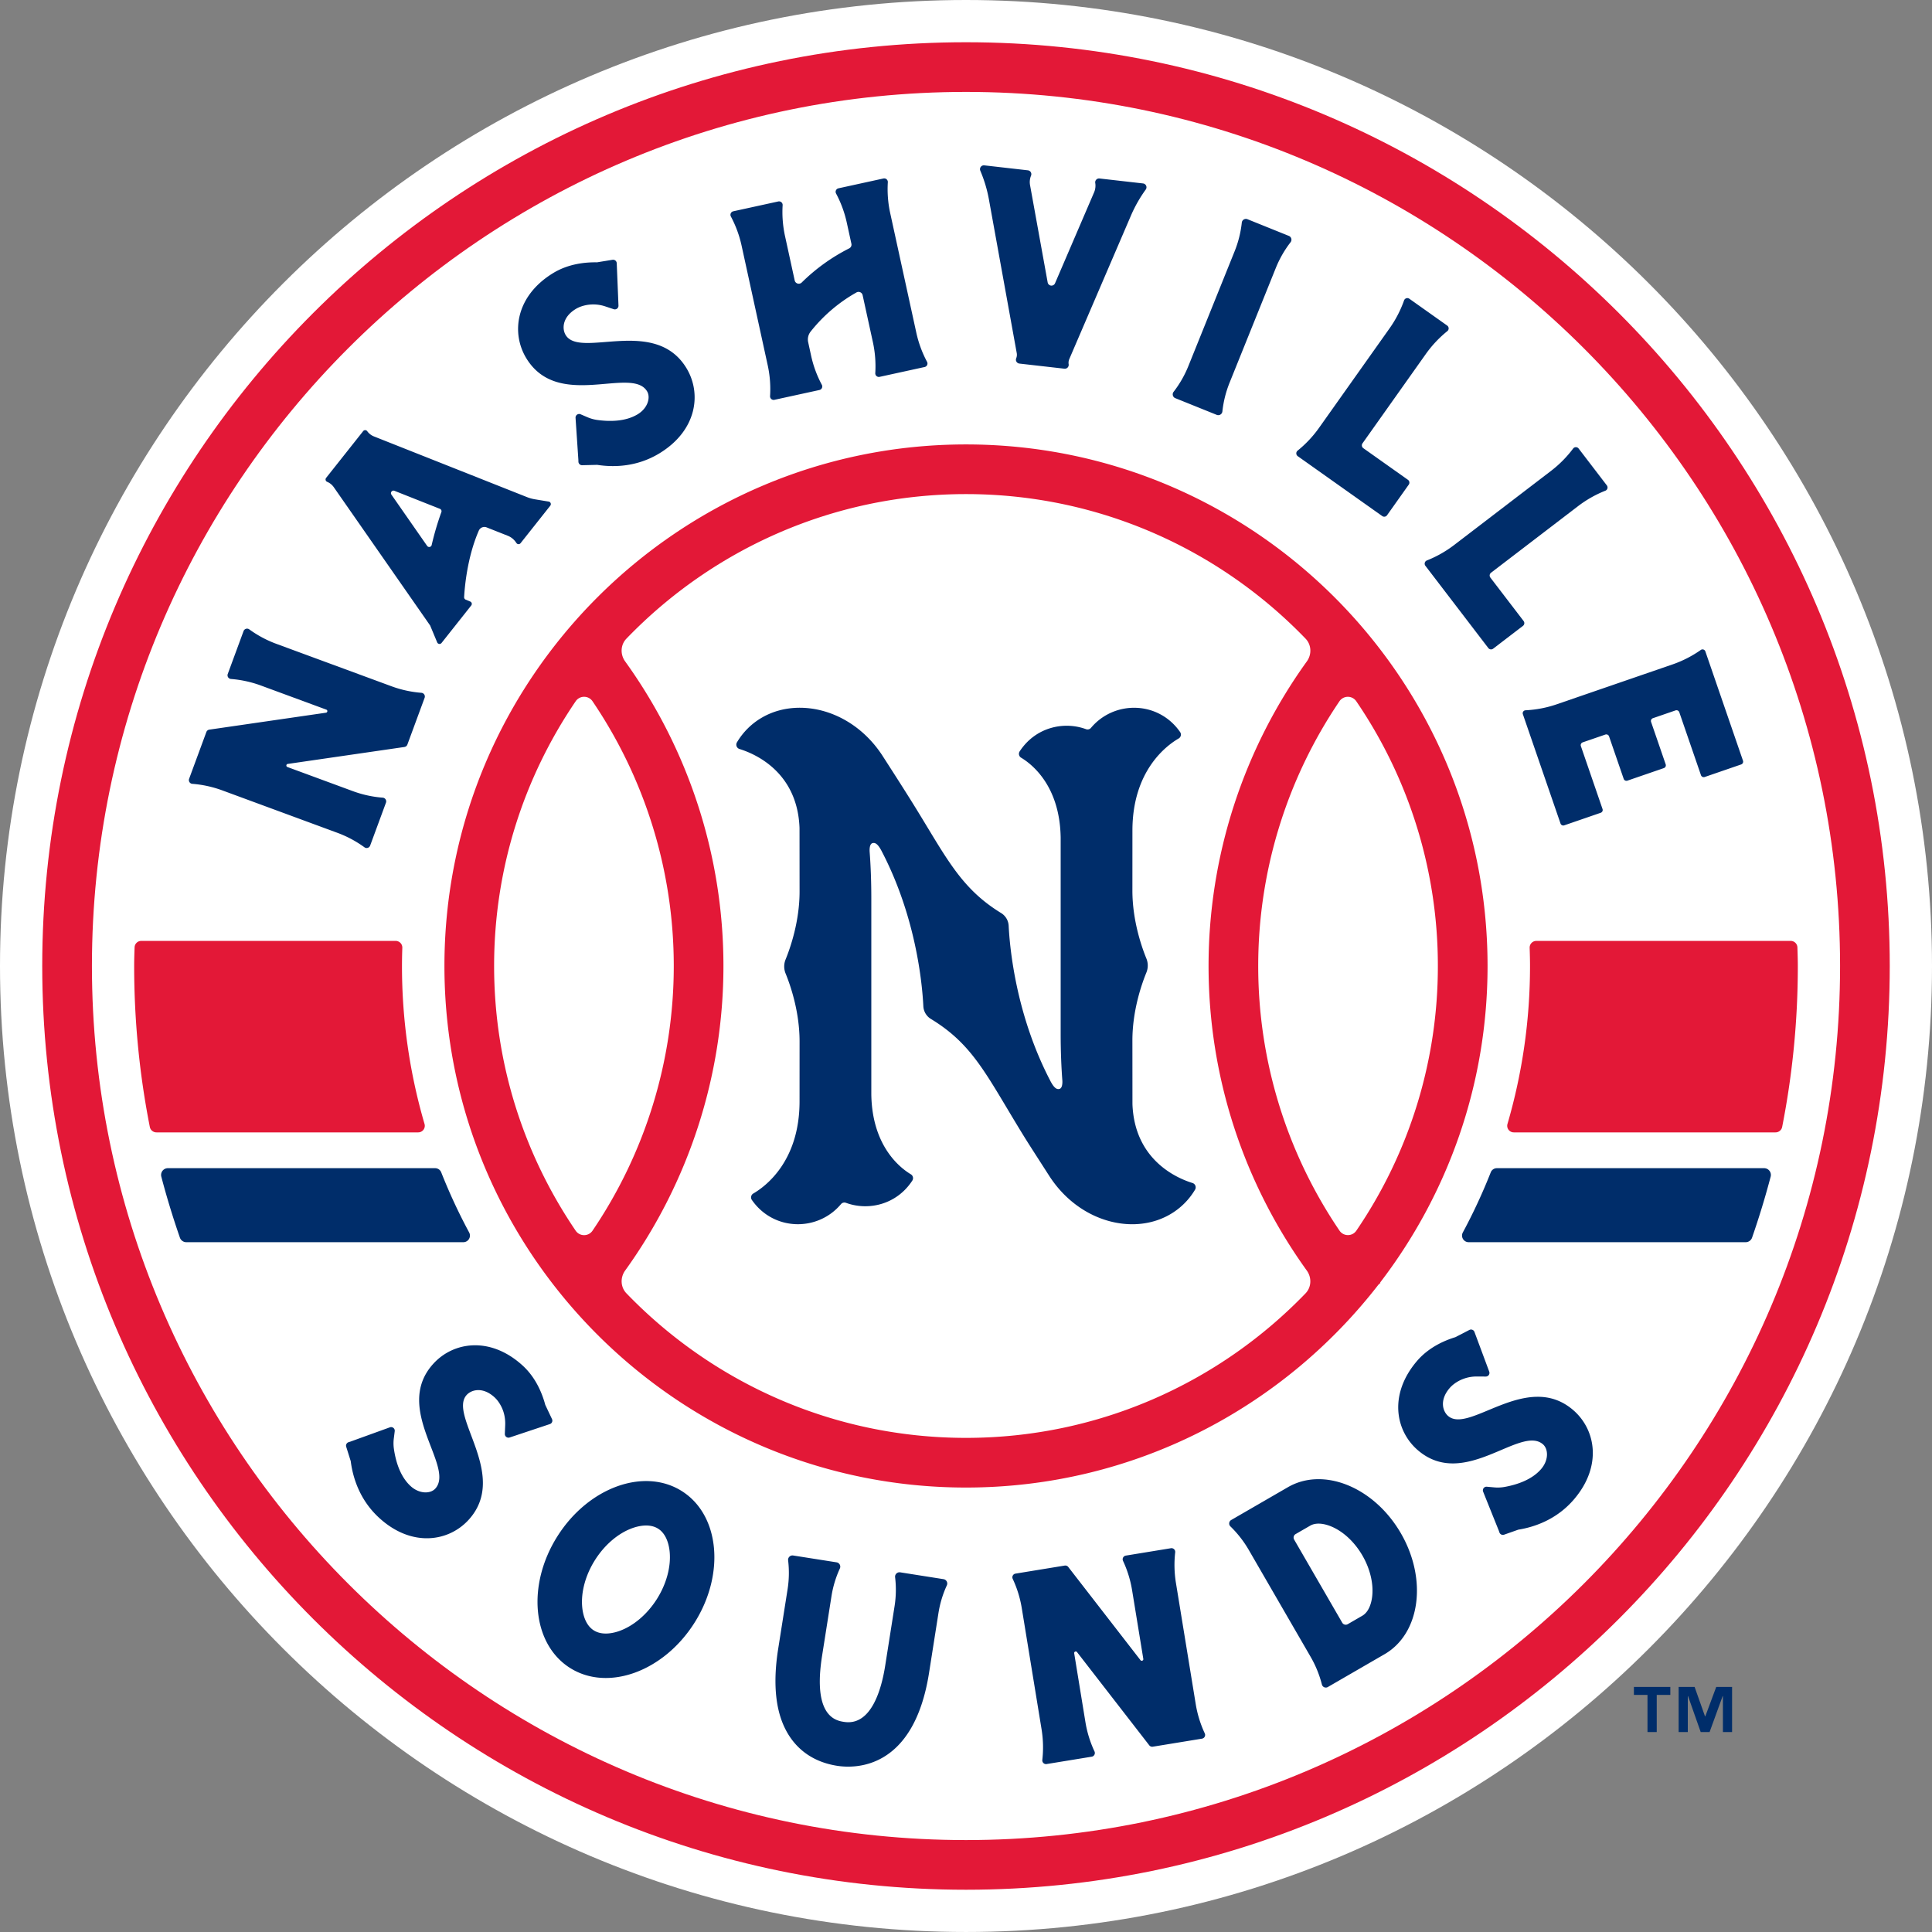 <svg version="1.1" id="Layer_1" xmlns="http://www.w3.org/2000/svg" x="0" y="0" viewBox="0 0 144.003 144.002" xml:space="preserve"><rect x="0" y="0" width="144.003" height="144.002" fill="#808080" stroke="none"/><style>.st0{fill:#002d6a}.st2{fill:#e31837}</style><path class="st0" d="M127.104 127.932h-.018l-.778-2.198h-1.19v3.364h.683v-2.679h.019l.942 2.679h.664l.974-2.679h.019v2.679h.683v-3.364h-1.18zM121.784 126.332h1.013v2.766h.689v-2.766h1.013v-.598h-2.715z"/><g><path d="M72.001 0C32.299 0 0 32.299 0 72.001c0 39.701 32.299 72.001 72.001 72.001 39.701 0 72.002-32.3 72.002-72.001C144.003 32.299 111.702 0 72.001 0" fill="#fff"/><path class="st0" d="M18.154 47.039l-1.178 3.196a.277.277 0 00.239.373c.763.06 1.516.224 2.234.489l4.872 1.795c.116.042.098.211-.024.23l-8.695 1.262a.278.278 0 00-.221.179l-1.286 3.487a.278.278 0 00.239.373c.763.06 1.515.224 2.234.489l8.581 3.163a8.317 8.317 0 012.017 1.079c.149.109.36.044.424-.129l1.178-3.196a.278.278 0 00-.239-.374 8.261 8.261 0 01-2.234-.489l-4.873-1.796c-.116-.043-.098-.212.024-.23l8.697-1.263a.277.277 0 00.221-.179l1.285-3.486a.277.277 0 00-.239-.373 8.299 8.299 0 01-2.234-.489l-8.58-3.162a8.324 8.324 0 01-2.018-1.079.279.279 0 00-.424.13M31.836 40.688l-2.661-3.82c-.108-.154.051-.354.225-.285l3.391 1.344a.19.19 0 01.107.242 21.7 21.7 0 00-.723 2.454.188.188 0 01-.339.065zm-4.464-8.548a.189.189 0 00-.302-.007l-2.763 3.487a.19.19 0 00.076.293c.2.083.372.222.495.399l7.19 10.321-.003-.001.521 1.249a.19.19 0 00.323.045l2.216-2.798a.189.189 0 00-.076-.292l-.338-.141a.19.19 0 01-.117-.184c.03-.577.2-2.918 1.094-4.96a.453.453 0 01.582-.242l1.581.626c.23.092.43.247.576.448l.07.098a.19.19 0 00.303.007l2.216-2.797a.19.19 0 00-.118-.305l-1.033-.171a2.832 2.832 0 01-.586-.163L27.874 32.53a1.136 1.136 0 01-.502-.39M42.166 24.978c-.284-.462-.258-1.33.737-1.941.254-.156.542-.251.839-.305a2.832 2.832 0 011.396.113l.604.201a.271.271 0 00.357-.269l-.13-3.157a.27.27 0 00-.315-.256l-1.149.187.017.002c-.939-.019-2.19.123-3.31.812-2.784 1.712-3.131 4.47-1.972 6.355 2.379 3.869 7.826.553 8.985 2.438.284.463.059 1.257-.682 1.712-.904.556-2.08.563-3.023.433a2.888 2.888 0 01-.751-.212l-.492-.212a.27.27 0 00-.378.267l.211 3.138.003.125c.003.15.128.269.277.266l1.121-.027-.005-.001c1.181.185 2.951.185 4.674-.875 2.784-1.712 3.13-4.47 1.971-6.356-2.364-3.845-7.897-.671-8.985-2.438M65.85 13.303l-3.355.733a.267.267 0 00-.179.387c.365.684.635 1.415.8 2.173l.344 1.572a.31.31 0 01-.161.343 14.068 14.068 0 00-3.542 2.546.312.312 0 01-.524-.155l-.72-3.301a8.4 8.4 0 01-.179-2.308.267.267 0 00-.324-.277l-3.355.733a.268.268 0 00-.179.387c.365.685.634 1.416.799 2.173l1.945 8.907c.166.757.226 1.535.178 2.308a.267.267 0 00.324.277l3.355-.732a.268.268 0 00.179-.388 8.391 8.391 0 01-.8-2.172l-.218-1.001a.947.947 0 01.182-.792 11.654 11.654 0 013.421-2.921.312.312 0 01.456.207l.765 3.501c.165.758.225 1.534.178 2.309a.267.267 0 00.324.277l3.355-.733a.267.267 0 00.179-.387 8.421 8.421 0 01-.8-2.173l-1.945-8.907a8.36 8.36 0 01-.178-2.308.269.269 0 00-.325-.278M81.635 13.636c.039.237.009.48-.086.701l-2.912 6.778a.288.288 0 01-.548-.063l-1.314-7.256a1.266 1.266 0 01.074-.702l.001-.003a.289.289 0 00-.234-.396l-3.25-.37a.288.288 0 00-.299.396l.039.095c.276.666.48 1.357.607 2.066l2.071 11.437a.7.7 0 01-.04.384.289.289 0 00.234.396l3.358.382a.288.288 0 00.317-.333.69.69 0 01.047-.383l4.594-10.692a10.18 10.18 0 011.105-1.945.288.288 0 00-.2-.455l-3.246-.37a.288.288 0 00-.318.333M96.066 17.583l-3.086-1.244a.307.307 0 00-.421.251 8.05 8.05 0 01-.537 2.144l-3.447 8.554a8.062 8.062 0 01-1.1 1.917.306.306 0 00.128.473l3.087 1.244a.308.308 0 00.421-.252c.079-.736.26-1.457.536-2.144l3.447-8.554a8.062 8.062 0 011.1-1.917.306.306 0 00-.128-.472M107.88 24.679a.259.259 0 00-.012-.412l-2.822-2a.259.259 0 00-.393.125 8.533 8.533 0 01-1.077 2.076l-5.258 7.418a8.491 8.491 0 01-1.602 1.704.259.259 0 00.013.412l6.297 4.463a.257.257 0 00.36-.062l1.617-2.281a.258.258 0 00-.062-.36l-3.325-2.356a.26.26 0 01-.062-.36l4.723-6.663a8.582 8.582 0 011.603-1.704M119.657 36.575a.258.258 0 00.109-.397l-2.101-2.746a.258.258 0 00-.412.002 8.524 8.524 0 01-1.645 1.663l-7.221 5.525a8.525 8.525 0 01-2.035 1.152.258.258 0 00-.11.397l4.69 6.131a.258.258 0 00.362.048l2.221-1.7a.258.258 0 00.048-.362l-2.476-3.236a.26.26 0 01.048-.363l6.486-4.962a8.526 8.526 0 012.036-1.152M126.774 48.442l-.054.038a8.455 8.455 0 01-2.059 1.044l-8.626 2.97a8.385 8.385 0 01-2.266.444l-.065.004a.22.22 0 00-.196.291l2.806 8.148a.218.218 0 00.279.136l2.717-.936a.218.218 0 00.136-.279l-1.614-4.69a.22.22 0 01.136-.28l1.686-.58c.115-.04.24.021.279.136l1.089 3.162a.218.218 0 00.279.136l2.716-.935a.22.22 0 00.136-.28l-1.088-3.161a.219.219 0 01.137-.279l1.685-.581a.22.22 0 01.28.136l1.615 4.691a.22.22 0 00.279.137l2.717-.935a.221.221 0 00.137-.28l-2.805-8.147a.223.223 0 00-.336-.11M34.784 103.973c.366-.401 1.206-.616 2.069.17.22.201.392.451.525.722.21.425.297.899.277 1.373l-.026.638a.272.272 0 00.358.268l2.997-.999a.27.27 0 00.16-.373l-.498-1.052.003.016c-.242-.908-.724-2.07-1.696-2.956-2.416-2.201-5.162-1.771-6.653-.134-3.059 3.357 1.636 7.672.145 9.309-.366.401-1.191.403-1.834-.182-.785-.715-1.116-1.843-1.252-2.785a2.918 2.918 0 01-.005-.781l.067-.531a.27.27 0 00-.361-.289l-2.957 1.07-.119.037a.272.272 0 00-.179.342l.336 1.068v-.006c.149 1.186.64 2.887 2.134 4.249 2.416 2.202 5.163 1.771 6.654.135 3.039-3.336-1.543-7.775-.145-9.309M46.186 121.559c-.443.161-1.285.369-1.93-.039-.645-.409-.816-1.258-.86-1.728-.105-1.111.243-2.395.956-3.519.713-1.127 1.723-1.99 2.773-2.37.444-.16 1.285-.369 1.93.039.645.409.815 1.258.86 1.728.104 1.112-.243 2.394-.957 3.521-.712 1.124-1.723 1.988-2.772 2.368zm4.641-10.415c-2.818-1.785-6.97-.283-9.274 3.355-2.305 3.638-1.888 8.035.931 9.82 2.818 1.784 6.97.282 9.274-3.356 2.304-3.638 1.887-8.034-.931-9.819M66.717 117.558a7.856 7.856 0 01-.039 2.155l-.702 4.455c-.267 1.698-1.021 4.496-3.067 4.174-.582-.091-2.352-.37-1.636-4.914l.702-4.455a7.808 7.808 0 01.625-2.063.327.327 0 00-.247-.461l-3.234-.509a.327.327 0 00-.376.362 7.825 7.825 0 01-.04 2.156L58 122.913c-.365 2.319-.231 4.227.397 5.668.738 1.689 2.12 2.738 3.996 3.034 1.319.207 5.714.321 6.855-6.931l.701-4.456a7.808 7.808 0 01.625-2.063.328.328 0 00-.247-.461l-3.234-.51a.329.329 0 00-.376.364M87.274 115.398l-3.362.55a.278.278 0 00-.207.392c.325.693.552 1.429.676 2.185l.837 5.124c.02.122-.136.189-.212.092l-5.382-6.946a.281.281 0 00-.265-.104l-3.668.6a.277.277 0 00-.207.391c.325.693.552 1.429.675 2.185l1.475 9.025c.123.756.143 1.526.056 2.287a.278.278 0 00.32.306l3.362-.549a.278.278 0 00.207-.392 8.336 8.336 0 01-.676-2.186l-.837-5.126c-.021-.122.136-.189.211-.092l5.384 6.947a.277.277 0 00.265.104l3.666-.599a.279.279 0 00.207-.393 8.323 8.323 0 01-.675-2.186l-1.474-9.024a8.384 8.384 0 01-.056-2.287.277.277 0 00-.32-.304M102.268 119.06c-.052.385-.216 1.075-.73 1.372l-1.083.627a.3.3 0 01-.411-.11l-3.584-6.194a.301.301 0 01.11-.411l1.083-.626c.514-.298 1.195-.096 1.554.05.901.367 1.755 1.161 2.343 2.176.586 1.015.848 2.151.718 3.116zm-6.274-8.21l-4.226 2.445a.301.301 0 00-.059.476 8.126 8.126 0 011.37 1.756l4.61 7.967a8.12 8.12 0 01.84 2.063c.049.193.27.286.442.187l4.225-2.445c2.663-1.539 3.209-5.576 1.22-9.014-1.989-3.438-5.76-4.975-8.422-3.435M107.942 105.546c-.414-.352-.658-1.184.099-2.074.193-.227.437-.406.703-.55a2.828 2.828 0 011.363-.324l.637.004a.272.272 0 00.257-.366l-1.102-2.961a.271.271 0 00-.379-.146l-1.034.533.017-.003c-.9.273-2.046.795-2.897 1.796-2.117 2.49-1.593 5.221.094 6.654 3.46 2.942 7.611-1.898 9.297-.464.414.352.445 1.177-.118 1.839-.688.808-1.803 1.179-2.741 1.347a2.87 2.87 0 01-.78.031l-.534-.048a.27.27 0 00-.277.37c.357.892 1.173 2.919 1.173 2.919l.041.119a.273.273 0 00.347.167l1.056-.373h-.005c1.181-.189 2.864-.737 4.174-2.278 2.116-2.49 1.593-5.22-.094-6.654-3.437-2.926-7.716 1.807-9.297.462M88.883 88.176c-1.139-.351-4.32-1.7-4.475-5.88l-.004-4.74c0-2.213.676-4.169 1.043-5.067.137-.336.137-.71-.001-1.046-.367-.898-1.042-2.853-1.042-5.069l.002-4.462c0-4.473 2.545-6.346 3.445-6.868a.334.334 0 00.111-.478c-1.619-2.339-4.914-2.381-6.646-.313a.331.331 0 01-.367.097c-1.665-.614-3.775-.143-4.949 1.657a.335.335 0 00.112.47c.79.472 2.885 2.085 2.945 5.949v14.589c0 1.397.053 2.579.128 3.554.006.165-.004.525-.205.59-.233.074-.435-.111-.678-.567l-.023-.045-.032-.062c-2.516-4.865-2.98-9.769-3.066-11.479a1.18 1.18 0 00-.558-.949c-3.167-1.938-4.184-4.363-6.827-8.564-.74-1.177-1.136-1.791-1.998-3.132-1.527-2.375-3.927-3.608-6.185-3.608-2.085 0-3.765 1.033-4.682 2.574a.339.339 0 00.188.5c1.138.35 4.319 1.7 4.474 5.881l.004 4.739c0 2.212-.676 4.168-1.042 5.066a1.38 1.38 0 000 1.047c.367.898 1.042 2.852 1.042 5.068l-.002 4.462c0 4.473-2.545 6.345-3.445 6.868a.335.335 0 00-.111.478c1.619 2.339 4.914 2.381 6.646.313a.334.334 0 01.366-.097c1.666.614 3.776.146 4.95-1.657a.335.335 0 00-.112-.469c-.79-.473-2.885-2.084-2.945-5.948V66.987c0-1.357-.049-2.509-.122-3.468l-.002-.023v-.004c-.008-.116-.026-.573.203-.646.228-.073.427.104.664.54 2.576 4.907 3.049 9.883 3.135 11.61.019.391.228.748.562.951 3.159 1.92 4.134 4.178 6.823 8.563.438.714.752 1.193 1.998 3.134 1.527 2.372 3.927 3.605 6.185 3.605 2.085 0 3.765-1.034 4.683-2.574a.339.339 0 00-.19-.499"/><path class="st2" d="M114.041 72.001c0 4.084-.588 8.033-1.679 11.769a.491.491 0 00.472.633h19.506c.24 0 .449-.17.495-.405a62.01 62.01 0 001.167-11.997c0-.465-.016-.926-.031-1.387a.499.499 0 00-.498-.482H114.51a.497.497 0 00-.496.516c.015.449.027.9.027 1.353"/><path class="st0" d="M109.468 92.588h20.647a.505.505 0 00.476-.337c.518-1.493.982-3.01 1.387-4.55a.505.505 0 00-.488-.63h-19.92a.49.49 0 00-.457.313 42.07 42.07 0 01-2.077 4.473.493.493 0 00.432.731"/><path class="st2" d="M29.962 72.001c0-.453.009-.903.025-1.354a.497.497 0 00-.496-.516H10.529a.497.497 0 00-.497.482c-.017.462-.032.923-.032 1.388 0 4.104.402 8.115 1.167 11.997a.505.505 0 00.495.405h19.507a.491.491 0 00.472-.633 41.888 41.888 0 01-1.679-11.769"/><path class="st0" d="M32.431 87.071H12.51a.505.505 0 00-.487.63c.404 1.54.869 3.057 1.387 4.55.07.201.263.337.477.337h20.647a.493.493 0 00.432-.731 41.79 41.79 0 01-2.078-4.473.49.49 0 00-.457-.313"/><path class="st2" d="M72.001 6.851c-35.923 0-65.149 29.227-65.149 65.15s29.227 65.15 65.149 65.15c35.924 0 65.15-29.226 65.15-65.15s-29.227-65.15-65.15-65.15zm0 134.002c-37.965 0-68.853-30.887-68.853-68.852 0-37.966 30.887-68.852 68.853-68.852 37.966 0 68.853 30.886 68.853 68.852-.001 37.965-30.888 68.852-68.853 68.852"/><path class="st2" d="M72.001 107.173c-9.928 0-18.908-4.136-25.31-10.775-.444-.461-.47-1.176-.096-1.696 4.741-6.585 7.327-14.519 7.327-22.702s-2.585-16.116-7.327-22.702c-.375-.52-.349-1.235.096-1.696 6.402-6.639 15.381-10.774 25.31-10.774 9.929 0 18.908 4.135 25.31 10.774.445.461.471 1.177.096 1.696A38.857 38.857 0 0090.081 72c0 8.206 2.579 16.12 7.324 22.704.374.52.349 1.235-.095 1.697-6.403 6.638-15.382 10.772-25.309 10.772zM42.915 52.26a.758.758 0 011.244.001A35.16 35.16 0 0150.22 72c0 7.073-2.13 13.944-6.061 19.738a.759.759 0 01-1.244.003C39.079 86.108 36.829 79.313 36.829 72s2.25-14.107 6.086-19.74zm58.176 39.475a.758.758 0 01-1.245-.001 35.085 35.085 0 01-6.064-19.733 35.165 35.165 0 016.059-19.739.759.759 0 011.245-.001 34.954 34.954 0 016.086 19.741 34.947 34.947 0 01-6.081 19.733zm1.779 3.859c5.017-6.548 8.006-14.726 8.006-23.593 0-21.436-17.439-38.875-38.875-38.875S33.126 50.565 33.126 72.001s17.439 38.874 38.875 38.874c12.495 0 23.624-5.931 30.74-15.118l.151-.138-.022-.025"/></g></svg>